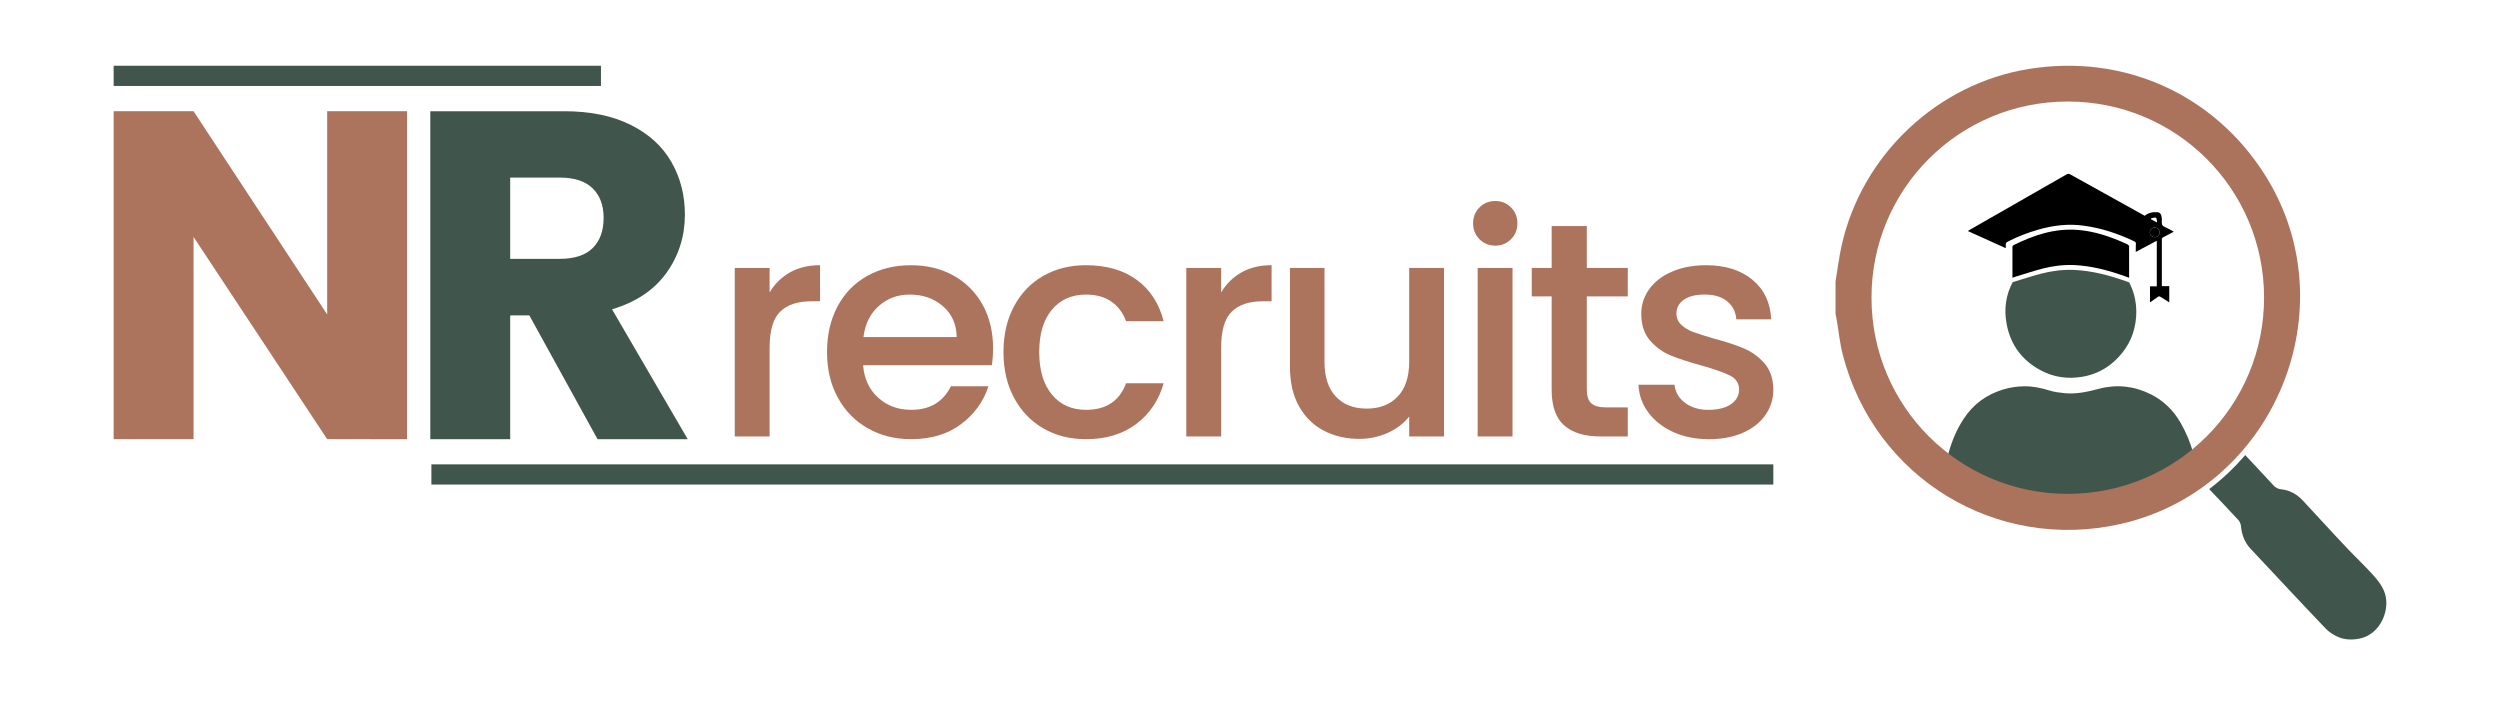 <?xml version="1.0" encoding="utf-8"?>
<!-- Generator: Adobe Illustrator 16.0.0, SVG Export Plug-In . SVG Version: 6.00 Build 0)  -->
<!DOCTYPE svg PUBLIC "-//W3C//DTD SVG 1.1//EN" "http://www.w3.org/Graphics/SVG/1.1/DTD/svg11.dtd">
<svg version="1.1" id="Layer_1" xmlns="http://www.w3.org/2000/svg" xmlns:xlink="http://www.w3.org/1999/xlink" x="0px" y="0px"
	 width="462.58px" height="130.493px" viewBox="0 0 462.58 130.493" enable-background="new 0 0 462.58 130.493"
	 xml:space="preserve">
<g>
	<path fill="#40554C" d="M110.564,81.262L97.945,58.357h-3.543v22.905H79.62V20.582h24.807c4.783,0,8.861,0.836,12.232,2.508
		c3.371,1.67,5.891,3.962,7.563,6.87c1.671,2.909,2.505,6.153,2.505,9.726c0,4.033-1.139,7.637-3.413,10.803
		c-2.277,3.172-5.633,5.418-10.069,6.744l14.002,24.029L110.564,81.262L110.564,81.262z M94.4,47.896h9.161
		c2.708,0,4.738-0.66,6.094-1.986c1.353-1.326,2.033-3.198,2.033-5.619c0-2.305-0.68-4.118-2.033-5.446
		c-1.354-1.323-3.386-1.987-6.094-1.987H94.4V47.896z"/>
	<g>
		<path fill="#AC745D" d="M183.522,67.572h-23.819c0.19,2.49,1.114,4.49,2.772,5.998c1.659,1.51,3.696,2.262,6.11,2.262
			c3.471,0,5.921-1.451,7.354-4.355h6.958c-0.943,2.866-2.652,5.215-5.121,7.043c-2.469,1.829-5.534,2.743-9.192,2.743
			c-2.979,0-5.65-0.668-8.006-2.008c-2.357-1.337-4.205-3.226-5.543-5.658c-1.341-2.433-2.008-5.252-2.008-8.457
			c0-3.206,0.651-6.024,1.951-8.457c1.302-2.433,3.13-4.308,5.486-5.629c2.357-1.319,5.063-1.979,8.12-1.979
			c2.942,0,5.563,0.642,7.861,1.924c2.301,1.283,4.093,3.082,5.377,5.402c1.282,2.318,1.923,4.988,1.923,8.004
			C183.748,65.574,183.673,66.63,183.522,67.572z M177.016,62.367c-0.037-2.375-0.886-4.28-2.544-5.713
			c-1.66-1.434-3.718-2.149-6.167-2.149c-2.226,0-4.131,0.707-5.715,2.122c-1.582,1.412-2.524,3.328-2.824,5.742L177.016,62.367
			L177.016,62.367z"/>
		<path fill="#AC745D" d="M187.622,56.681c1.304-2.434,3.104-4.309,5.403-5.629c2.301-1.32,4.94-1.98,7.92-1.98
			c3.771,0,6.893,0.896,9.364,2.688c2.469,1.792,4.138,4.348,5.007,7.667h-6.958c-0.566-1.546-1.472-2.753-2.716-3.62
			c-1.245-0.867-2.813-1.303-4.695-1.303c-2.641,0-4.743,0.934-6.309,2.801c-1.563,1.866-2.347,4.479-2.347,7.835
			s0.783,5.978,2.347,7.863c1.565,1.888,3.668,2.829,6.309,2.829c3.733,0,6.204-1.643,7.412-4.922h6.958
			c-0.906,3.168-2.604,5.687-5.092,7.551c-2.489,1.867-5.583,2.802-9.277,2.802c-2.979,0-5.62-0.669-7.921-2.009
			s-4.101-3.225-5.403-5.657c-1.3-2.433-1.951-5.252-1.951-8.458C185.672,61.933,186.323,59.115,187.622,56.681z"/>
		<path fill="#AC745D" d="M229.713,50.402c1.563-0.887,3.421-1.33,5.571-1.33v6.676h-1.639c-2.528,0-4.442,0.642-5.743,1.924
			c-1.304,1.283-1.951,3.507-1.951,6.675v16.407h-6.45V49.582h6.45v4.527C226.894,52.523,228.148,51.289,229.713,50.402z"/>
		<path fill="#AC745D" d="M146.164,50.402c1.563-0.887,3.421-1.33,5.571-1.33v6.676h-1.64c-2.528,0-4.441,0.642-5.742,1.924
			c-1.305,1.283-1.951,3.507-1.951,6.675v16.407h-6.45V49.582h6.45v4.527C143.343,52.523,144.6,51.289,146.164,50.402z"/>
		<path fill="#AC745D" d="M267.192,49.582v31.172h-6.448v-3.678c-1.021,1.283-2.349,2.291-3.99,3.027
			c-1.638,0.733-3.384,1.104-5.231,1.104c-2.453,0-4.648-0.51-6.592-1.529c-1.943-1.018-3.47-2.525-4.582-4.523
			c-1.111-2-1.668-4.416-1.668-7.244V49.582h6.393v17.367c0,2.791,0.697,4.933,2.091,6.42c1.396,1.492,3.3,2.236,5.714,2.236
			c2.413,0,4.328-0.744,5.743-2.236c1.413-1.487,2.122-3.629,2.122-6.42V49.582H267.192L267.192,49.582z"/>
		<path fill="#AC745D" d="M273.755,44.263c-0.793-0.793-1.188-1.771-1.188-2.943c0-1.168,0.396-2.147,1.188-2.94
			s1.771-1.188,2.943-1.188c1.13,0,2.091,0.396,2.884,1.188c0.792,0.793,1.188,1.772,1.188,2.94c0,1.17-0.396,2.15-1.188,2.943
			c-0.793,0.792-1.754,1.188-2.884,1.188C275.526,45.453,274.547,45.055,273.755,44.263z M279.865,49.582v31.172h-6.45V49.582
			H279.865L279.865,49.582z"/>
		<path fill="#AC745D" d="M293.61,54.843v17.255c0,1.168,0.272,2.007,0.82,2.517c0.547,0.51,1.481,0.764,2.801,0.764h3.961v5.375
			h-5.092c-2.904,0-5.132-0.678-6.676-2.038c-1.548-1.356-2.318-3.563-2.318-6.62V54.84h-3.681V49.58h3.681v-7.75h6.504v7.752h7.582
			v5.261L293.61,54.843L293.61,54.843z"/>
		<path fill="#AC745D" d="M309.595,79.933c-1.943-0.885-3.479-2.092-4.609-3.619c-1.133-1.529-1.734-3.234-1.811-5.121h6.674
			c0.115,1.319,0.746,2.424,1.897,3.31c1.149,0.888,2.593,1.329,4.328,1.329c1.812,0,3.215-0.348,4.215-1.047
			c0.998-0.697,1.499-1.592,1.499-2.687c0-1.168-0.559-2.036-1.668-2.601c-1.116-0.566-2.878-1.188-5.292-1.868
			c-2.34-0.64-4.242-1.263-5.714-1.866c-1.473-0.604-2.744-1.527-3.818-2.771c-1.076-1.246-1.611-2.885-1.611-4.922
			c0-1.66,0.487-3.178,1.471-4.556c0.98-1.376,2.383-2.461,4.215-3.253c1.829-0.793,3.932-1.188,6.307-1.188
			c3.545,0,6.402,0.896,8.573,2.687c2.167,1.792,3.325,4.235,3.479,7.327h-6.45c-0.114-1.395-0.679-2.508-1.698-3.34
			c-1.02-0.828-2.395-1.243-4.13-1.243c-1.695,0-2.997,0.321-3.903,0.962c-0.902,0.643-1.355,1.49-1.355,2.545
			c0,0.83,0.301,1.527,0.902,2.094c0.604,0.564,1.338,1.01,2.209,1.328c0.866,0.322,2.147,0.727,3.848,1.217
			c2.263,0.604,4.117,1.215,5.57,1.84c1.45,0.621,2.707,1.537,3.762,2.744c1.058,1.207,1.604,2.809,1.642,4.808
			c0,1.772-0.489,3.358-1.472,4.752c-0.982,1.396-2.367,2.491-4.157,3.282c-1.793,0.791-3.896,1.188-6.31,1.188
			C313.733,81.262,311.537,80.82,309.595,79.933z"/>
	</g>
	<polygon fill="#AC745D" points="60.537,20.578 60.537,58.183 35.813,20.578 21.028,20.578 21.028,81.256 35.813,81.256 
		35.813,43.838 60.533,81.256 68.482,81.256 68.482,81.26 75.312,81.26 75.312,20.578 	"/>
	<rect x="79.82" y="85.921" fill="#40554C" width="248.302" height="3.738"/>
	<rect x="21.028" y="12.164" fill="#40554C" width="90.168" height="3.742"/>
	<g>
		<g>
			<g>
				<g>
					<path fill="#40554C" d="M381.354,92.629c-2.198-0.147-4.385-0.496-6.496-1.017c-3.535-0.875-6.996-2.133-10.186-3.91
						c-1.201-0.666-2.361-1.405-3.475-2.213c-0.688-0.502-0.83-1.024-0.602-1.84c0.611-2.164,1.493-4.229,2.725-6.115
						c1.75-2.707,4.209-4.51,7.294-5.455c1.284-0.393,2.594-0.588,3.918-0.604c1.603-0.021,3.166,0.308,4.702,0.784
						c0.897,0.275,1.828,0.398,2.771,0.492c2.223,0.216,4.33-0.271,6.459-0.834c3.277-0.852,6.473-0.471,9.489,1.029
						c2.38,1.188,4.208,2.983,5.533,5.295c0.983,1.73,1.772,3.541,2.297,5.461c0.206,0.748,0.006,1.355-0.623,1.8
						c-5.032,3.549-10.868,6.079-16.994,6.909C385.933,92.718,383.64,92.783,381.354,92.629z"/>
				</g>
				<g>
					<g>
						<g>
							<path d="M402.163,42.91c-0.67,0.341-1.335,0.699-2.003,1.045c-0.07,0.039-0.148,0.176-0.148,0.262
								c-0.001,2.891,0,5.781,0,8.658c0,0.019,0.029,0.021,0.063,0.068c0.411,0,0.851,0,1.31,0c0,1.006,0,1.977,0,3
								c-0.552-0.336-1.087-0.66-1.604-1c-0.214-0.138-0.335-0.136-0.523,0.002c-0.468,0.338-0.932,0.662-1.439,1.004
								c0-1.01,0-1.973,0-2.973c0.402,0,0.813,0,1.256,0c0-2.822,0-5.601,0-8.435c-1.294,0.679-2.555,1.364-3.889,2.073
								c0-0.549-0.004-1.03,0.025-1.51c0.003-0.22-0.07-0.34-0.288-0.447c-3.01-1.42-6.136-2.486-9.456-2.908
								c-2.843-0.393-5.604-0.037-8.338,0.746c-1.934,0.559-3.798,1.273-5.58,2.188c-0.322,0.155-0.474,0.333-0.417,0.675
								c0.019,0.155,0.002,0.332,0.002,0.566c-2.368-1.075-4.669-2.119-7.012-3.173c0.151-0.104,0.25-0.169,0.336-0.222
								c5.976-3.414,11.928-6.83,17.897-10.246c0.261-0.153,0.453-0.153,0.735,0c4.466,2.488,8.956,4.975,13.427,7.459
								c0.111,0.049,0.221,0.115,0.33,0.186c0.704-0.592,1.528-0.734,2.409-0.658c0.34,0.034,0.57,0.289,0.647,0.588
								c0.098,0.344,0.14,0.737,0.105,1.086c-0.042,0.506,0.03,0.842,0.552,1.043c0.559,0.244,1.072,0.557,1.602,0.848
								C402.163,42.869,402.163,42.878,402.163,42.91z M398.709,43.882c0.487,0,0.893-0.409,0.888-0.896
								c-0.009-0.488-0.438-0.898-0.924-0.894c-0.457,0.006-0.891,0.451-0.888,0.923C397.79,43.498,398.22,43.908,398.709,43.882z
								 M398.001,40.417c0.002,0.046,0.005,0.107,0.008,0.156c0.353,0.187,0.692,0.369,1.029,0.554
								c0.033-0.028,0.067-0.043,0.106-0.068c-0.072-0.271-0.098-0.722-0.223-0.782C398.662,40.197,398.307,40.353,398.001,40.417z"
								/>
						</g>
					</g>
					<g>
						<path d="M398.709,43.882c-0.489,0.025-0.919-0.387-0.924-0.866c-0.003-0.473,0.431-0.917,0.888-0.923
							c0.485-0.006,0.915,0.404,0.924,0.895C399.603,43.472,399.196,43.882,398.709,43.882z"/>
					</g>
					<g>
						<path d="M372.365,51.408c0-1.963,0-3.859,0.003-5.75c0-0.109,0.109-0.254,0.203-0.297c3.738-1.865,7.632-3.156,11.906-2.817
							c2.371,0.187,4.612,0.813,6.832,1.667c0.816,0.307,1.604,0.676,2.412,1.042c0.111,0.065,0.229,0.226,0.229,0.343
							c0.012,1.879,0.008,3.745,0.005,5.611c0,0.06-0.005,0.099-0.017,0.186c-0.254-0.087-0.502-0.193-0.734-0.27
							c-3.085-1.104-6.212-1.942-9.505-2.082c-1.974-0.071-3.937,0.185-5.834,0.676c-1.716,0.445-3.378,1.027-5.087,1.525
							C372.66,51.296,372.549,51.344,372.365,51.408z"/>
					</g>
				</g>
				<g>
					<path fill="#40554C" d="M395.03,55.213c-0.221-1.052-0.581-2.035-1.059-2.958c-0.146-0.057-0.299-0.113-0.435-0.16
						c-3.198-1.141-6.438-2.007-9.853-2.156c-2.047-0.074-4.082,0.193-6.049,0.707c-1.763,0.454-3.474,1.047-5.225,1.563
						c-1.266,2.373-1.639,4.98-1.116,7.751c0.722,3.86,2.861,6.737,6.345,8.584c2.416,1.284,5.01,1.625,7.703,1.163
						c2.273-0.396,4.282-1.375,5.98-2.955c2.051-1.916,3.378-4.232,3.811-7.051C395.37,58.184,395.343,56.697,395.03,55.213z"/>
				</g>
			</g>
		</g>
		<path fill="#AB735C" d="M339.631,52.105c0.369-2.223,0.636-4.464,1.124-6.656c3.739-16.789,17.721-29.959,34.635-32.691
			c17.614-2.848,34.344,4.695,43.786,19.745c15.456,24.636,1.587,58.012-26.782,64.444c-22.996,5.211-45.553-8.502-51.42-31.315
			c-0.551-2.138-0.764-4.364-1.139-6.548c-0.059-0.336-0.136-0.668-0.204-0.999C339.631,56.089,339.631,54.095,339.631,52.105z
			 M346.287,55.125c0.022,20.055,16.241,36.254,36.301,36.254c20.12,0,36.369-16.261,36.337-36.363
			c-0.034-20.077-16.227-36.231-36.318-36.231C362.457,18.787,346.263,34.988,346.287,55.125z"/>
		<path fill="#40554C" d="M441.438,110.389c-0.326-1.657-1.451-3.028-2.563-4.241c-1.385-1.514-2.879-2.922-4.294-4.404
			c-2.872-3.01-5.653-6.115-8.503-9.15c-1.075-1.143-2.396-1.896-3.962-2.053c-0.658-0.069-1.077-0.324-1.496-0.779
			c-1.739-1.893-3.5-3.758-5.186-5.561c-1.978,2.314-4.202,4.433-6.665,6.295c1.765,1.863,3.606,3.785,5.416,5.746
			c0.255,0.275,0.428,0.713,0.465,1.094c0.145,1.594,0.67,3.015,1.771,4.191c4.646,4.946,9.261,9.92,13.951,14.826
			c0.668,0.698,1.718,1.321,2.621,1.652c1.376,0.5,3.204,0.393,4.559-0.131c0.59-0.229,1.195-0.618,1.671-1.031
			c1.163-1.007,1.951-2.51,2.225-4.068C441.587,111.976,441.59,111.162,441.438,110.389z"/>
	</g>
</g>
</svg>
